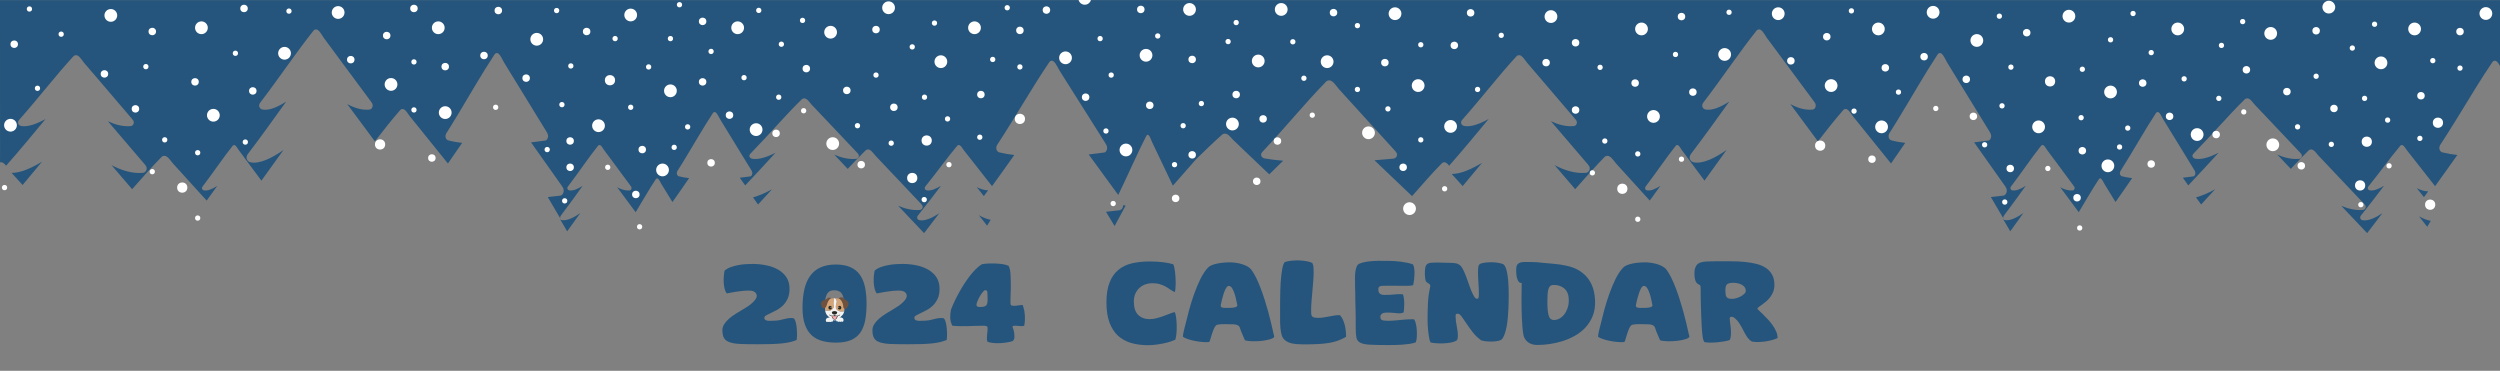 <?xml version="1.0" encoding="UTF-8"?><svg id="a" xmlns="http://www.w3.org/2000/svg" viewBox="0 0 841.89 124.87"><rect x="0" y="0" width="841.89" height="124.87" fill="#808080" stroke="none"/><defs><style>.b{fill:#fff;}.c{fill:#d3a579;}.d{fill:#f8acaf;}.e{fill:#282821;}.f{fill:#6e513e;}.g{fill:#25557c;}.h{fill:#f1f2f2;}</style></defs><path class="g" d="M841.89,.04V22.19c-.38-.66-.76-1.27-.92-1.27-.41-.65-1.22-.62-1.65,0-3.88,5.71-7.43,11.66-11.31,17.98h-.01c-.34,.56-.68,1.12-1.03,1.68-1.65,2.66-3.36,5.39-5.19,8.19-.67,1.06-.21,2.31,.73,2.55,1.71,.42,3.37,.69,5.02,.87-2.4,3.4-4.87,6.89-7.5,10.5-.04-.06-.08-.11-.12-.16-2.07-2.65-4.03-5.14-5.88-7.49-.85-1.08-1.68-2.14-2.49-3.16-.37-.48-.75-.96-1.12-1.44-.14-.18-.9-1.38-1.09-1.38-.24-.32-.73-.3-.99,0-3.55,4.19-6.68,8.7-10.78,13.75-.41,.53-.14,1.16,.44,1.28,1.33,.27,3.11-.47,4.83-1.52-2.42,3.16-4.9,6.47-7.77,10.01-.51,.65-.18,1.43,.53,1.57,1.83,.37,4.34-.8,6.68-2.34-1.66,2.17-3.34,4.39-5.12,6.7-3.02-3.19-5.91-6.23-8.66-9.14-.03-.03-.05-.06-.07-.07,2.31,.98,4.82,1.61,7.27,1.4,.66-.05,1.13-.68,.96-1.29-.08-.28-.31-.53-.53-.77l-.05-.05c-.14-.14-.27-.29-.4-.43-1.92-2.02-3.76-3.97-5.55-5.86-.75-.8-1.5-1.59-2.24-2.36-.42-.44-.83-.88-1.25-1.32-1.37-1.45-2.71-2.85-4-4.24-.62-.64-1.22-1.28-1.81-1.9-.23-.24-1.45-1.85-1.75-1.85-.4-.42-1.19-.41-1.6,0-2.06,2.02-4.04,4.09-6.03,6.24-1.52-1.61-3.01-3.18-4.45-4.71-.03-.02-.05-.04-.07-.07,2.31,.99,4.82,1.62,7.27,1.41,.66-.05,1.13-.69,.95-1.28-.09-.32-.33-.58-.57-.83-3.34-3.52-6.48-6.84-9.44-9.98-1.38-1.44-2.71-2.85-4-4.22-.62-.65-1.22-1.29-1.82-1.91-.23-.25-1.44-1.85-1.75-1.85-.39-.42-1.18-.41-1.6,0-5.69,5.58-10.74,11.6-17.32,18.33-.67,.7-.23,1.56,.7,1.7,2.15,.37,5-.61,7.77-2.01-3.23,3.5-6.52,7.14-10.2,10.99-.62-.88-1.22-1.74-1.83-2.59,1.04-.12,2.19-.28,3.54-.45,.46-.06,.78-.72,.66-1.35-.05-.33-.21-.6-.37-.86-.09-.15-.18-.29-.27-.43-.63-1.03-1.25-2.04-1.85-3.03-1.51-2.45-2.96-4.81-4.36-7.09-.94-1.54-1.87-3.06-2.78-4.53-.42-.7-.85-1.38-1.26-2.06-.16-.26-1.01-1.99-1.22-1.99-.28-.46-.83-.45-1.13,0-3.97,6.02-7.45,12.43-11.95,19.51-.45,.75-.14,1.63,.5,1.8,1.16,.29,2.3,.48,3.42,.61-1.78,2.59-3.62,5.27-5.6,8.05-.24-.39-.48-.77-.71-1.15-.24-.39-.47-.77-.7-1.14-.4-.65-.79-1.29-1.17-1.91-.09-.14-.17-.27-.25-.41-.33-.53-.65-1.06-.97-1.58-.12-.2-.77-1.52-.93-1.52-.22-.35-.64-.34-.86,0-2.32,3.51-4.42,7.19-6.8,11.14-2.18-2.94-4.24-5.72-6.19-8.36-.02-.01-.03-.03-.04-.05,.85,.47,1.75,.83,2.65,.99,.54,.1,1.08,.13,1.61,.07,.24-.02,.43-.2,.52-.44,.07-.16,.09-.34,.05-.52-.06-.24-.2-.43-.34-.62-1.96-2.65-3.8-5.14-5.54-7.49-.81-1.08-1.59-2.14-2.36-3.16-.35-.48-.7-.96-1.06-1.44-.13-.18-.84-1.38-1.02-1.38-.23-.32-.69-.3-.94,0-3.34,4.19-6.3,8.7-10.16,13.75-.4,.53-.14,1.16,.41,1.28,1.26,.27,2.93-.47,4.56-1.52-2.28,3.16-4.63,6.47-7.33,10.01-.26,.35-.29,.75-.14,1.06-1.46-2.48-2.89-4.92-4.28-7.29,1.27-.15,2.65-.31,4.17-.47,.79-.09,1.37-1.13,1.16-2.11-.11-.5-.42-.94-.7-1.34-3.6-5.09-7.02-9.91-10.26-14.49,1.4-.18,2.97-.39,4.8-.62,.61-.08,1.06-.99,.91-1.84-.08-.43-.31-.81-.52-1.17-3.09-5.04-6.02-9.8-8.8-14.33-1.29-2.11-2.54-4.15-3.77-6.15-.58-.95-1.16-1.88-1.71-2.8-.23-.36-1.37-2.72-1.66-2.72-.38-.61-1.13-.59-1.53,0-4.47,6.77-8.47,13.9-13.18,21.6-.57,.93-1.15,1.88-1.74,2.83-.44,.7-.87,1.4-1.32,2.1-.62,1.01-.19,2.22,.68,2.43,1.57,.41,3.11,.66,4.64,.84-1.56,2.26-3.14,4.58-4.79,6.94-2.57-3.18-5.03-6.23-7.38-9.15-1.29-1.6-2.55-3.16-3.77-4.68-.59-.72-1.16-1.43-1.72-2.13-.22-.27-1.37-2.05-1.66-2.05-.38-.47-1.13-.46-1.53,0-2.94,3.37-5.68,6.87-8.55,10.55-3.22-4.35-6.3-8.51-9.24-12.47l-.06-.09c2.39,1.31,4.99,2.14,7.54,1.86,.68-.07,1.16-.91,.98-1.7-.09-.41-.34-.76-.59-1.09-3.46-4.67-6.72-9.08-9.8-13.22-1.41-1.92-2.8-3.78-4.14-5.6-.63-.86-1.26-1.69-1.89-2.53-.23-.33-1.48-2.45-1.8-2.45-.41-.55-1.23-.53-1.66,0-5.91,7.41-11.15,15.37-17.96,24.28-.7,.95-.24,2.07,.72,2.28,2.23,.47,5.19-.83,8.06-2.68-4.02,5.57-8.17,11.44-12.95,17.69-.85,1.15-.29,2.51,.89,2.77,3.05,.66,7.23-1.42,11.13-4.13-2.42,3.34-4.87,6.77-7.43,10.31-1.5-2.01-2.92-3.93-4.29-5.78-.8-1.08-1.58-2.14-2.35-3.16-.36-.48-.71-.96-1.06-1.44-.13-.18-.84-1.38-1.02-1.38-.23-.32-.69-.3-.94,0-3.35,4.19-6.31,8.7-10.16,13.75-.39,.53-.14,1.16,.41,1.28,1.26,.27,2.93-.47,4.56-1.52-1.17,1.61-2.35,3.27-3.58,4.97-1.65-1.81-3.24-3.57-4.8-5.28-1.54-1.7-3.05-3.36-4.52-4.98-.69-.76-1.38-1.51-2.05-2.26-.26-.28-1.64-2.19-1.99-2.19-.46-.49-1.35-.49-1.83,0-1.54,1.57-3.03,3.17-4.5,4.79-1.81,1.98-3.59,4.01-5.42,6.08-2.3-2.67-4.51-5.26-6.67-7.78-.09-.11-.18-.21-.27-.32,3.3,1.74,6.97,2.92,10.56,2.59,.85-.08,1.46-.98,1.23-1.84-.11-.44-.43-.83-.74-1.18-4.31-5.05-8.38-9.8-12.22-14.28-.02-.03-.04-.05-.06-.08,2.45,1.15,5.1,1.89,7.7,1.64,.69-.06,1.19-.8,1-1.51-.09-.36-.35-.66-.61-.96-3.53-4.14-6.86-8.02-9.99-11.69-.18-.21-.36-.43-.55-.64-.55-.65-1.09-1.28-1.63-1.91-.7-.82-1.38-1.62-2.06-2.41-.64-.75-1.28-1.49-1.91-2.23-.25-.29-1.52-2.16-1.85-2.16-.42-.5-1.25-.48-1.69,0-6.04,6.54-11.37,13.59-18.34,21.47-.7,.83-.24,1.83,.75,2.01,2.27,.42,5.29-.73,8.22-2.37-4.11,4.94-8.34,10.12-13.22,15.64-.04,.05-.07,.08-.1,.13-.35-.45-.74-.88-.89-.88-.38-.42-1.12-.41-1.52,0-3.46,3.52-6.64,7.21-10.08,11.1-4.42-4.22-8.64-8.24-12.66-12.07,1.85-.15,3.94-.34,6.37-.55,.81-.07,1.4-.88,1.2-1.63-.11-.4-.41-.74-.69-1.06-4.1-4.51-7.98-8.77-11.66-12.82-1.41-1.56-2.79-3.08-4.15-4.57-.28-.31-.57-.62-.85-.93-.11-.12-.22-.25-.34-.37-.65-.72-1.29-1.44-1.93-2.14-.29-.32-1.81-2.43-2.2-2.43-.5-.55-1.5-.53-2.02,0-7.16,7.32-13.43,15.12-21.52,23.74-.82,.89-.25,1.97,.9,2.16,2.09,.36,4.13,.6,6.15,.75-1.53,1.51-3.08,3.04-4.68,4.59-1.97-1.87-3.86-3.68-5.7-5.43-1.06-1.01-2.1-2-3.12-2.97-.44-.42-.88-.84-1.31-1.25-.08-.08-.16-.15-.24-.23-.6-.56-1.19-1.12-1.76-1.68-.26-.25-1.6-1.85-1.93-1.85-.44-.41-1.32-.4-1.78,0-3,2.66-5.84,5.42-8.79,8.3l-7.84,8.93c-1.25-2.62-2.45-5.15-3.61-7.58-.79-1.66-1.56-3.27-2.32-4.85-.36-.75-.7-1.49-1.05-2.21-.13-.28-.84-2.14-1.02-2.14-.23-.49-.69-.48-.94,0-3.16,6.16-5.95,12.71-9.45,19.9-3.48-4.77-6.79-9.31-9.95-13.63,1.51-.19,3.21-.42,5.2-.66,.65-.08,1.14-1.03,.97-1.91-.08-.47-.33-.87-.57-1.24-.95-1.52-1.89-3.01-2.82-4.48-.29-.45-.57-.9-.85-1.35-2-3.17-3.95-6.24-5.82-9.22-1.39-2.2-2.75-4.35-4.08-6.45-.62-.99-1.25-1.97-1.85-2.94-.24-.37-1.48-2.85-1.79-2.85-.42-.65-1.23-.62-1.65,0-5.84,8.6-10.95,17.73-17.55,27.85-.67,1.06-.21,2.31,.74,2.55,1.7,.42,3.36,.69,5.01,.87-2.39,3.4-4.86,6.89-7.5,10.5-.04-.06-.07-.11-.12-.16-2.07-2.65-4.03-5.14-5.87-7.49-.86-1.08-1.69-2.14-2.49-3.16-.38-.48-.76-.96-1.12-1.44-.15-.18-.9-1.38-1.1-1.38-.24-.32-.73-.3-.99,0-3.55,4.19-6.68,8.7-10.78,13.75-.41,.53-.14,1.16,.44,1.28,1.34,.27,3.11-.47,4.83-1.52-2.41,3.16-4.9,6.47-7.76,10.01-.52,.65-.18,1.43,.53,1.57,1.82,.37,4.34-.8,6.67-2.34-1.66,2.17-3.34,4.39-5.12,6.7-3.02-3.19-5.9-6.23-8.66-9.14-.03-.03-.04-.06-.07-.07,2.32,.98,4.82,1.61,7.28,1.4,.65-.05,1.12-.68,.95-1.29h-.01c-.09-.31-.33-.57-.56-.82-.17-.18-.34-.36-.51-.53-1.77-1.88-3.49-3.69-5.15-5.45-.77-.82-1.54-1.62-2.28-2.41-.51-.53-1.01-1.06-1.5-1.58-1.38-1.45-2.72-2.85-4.01-4.24-.61-.64-1.22-1.28-1.81-1.9-.23-.24-1.45-1.85-1.75-1.85-.39-.42-1.18-.41-1.6,0-2.06,2.02-4.03,4.09-6.03,6.24-1.52-1.61-3.01-3.18-4.45-4.71-.03-.02-.04-.04-.07-.07,2.31,.99,4.82,1.62,7.28,1.41,.65-.05,1.12-.69,.95-1.28-.09-.32-.33-.58-.57-.83-3.35-3.52-6.49-6.84-9.45-9.98-1.37-1.44-2.7-2.85-4-4.22-.62-.65-1.22-1.29-1.82-1.91-.23-.25-1.44-1.85-1.74-1.85-.4-.42-1.18-.41-1.6,0-5.7,5.58-10.75,11.6-17.32,18.33-.68,.7-.24,1.56,.69,1.7,2.16,.37,5-.61,7.77-2.01-3.22,3.5-6.52,7.14-10.2,10.99-.61-.88-1.22-1.74-1.83-2.59,1.04-.12,2.19-.28,3.54-.45,.46-.06,.78-.72,.67-1.35-.06-.31-.2-.57-.35-.82-.01-.01-.02-.03-.03-.04-.75-1.23-1.49-2.43-2.22-3.61-1.47-2.4-2.89-4.71-4.26-6.94-.94-1.54-1.87-3.06-2.77-4.53-.43-.7-.85-1.38-1.26-2.06-.16-.26-1.02-1.99-1.23-1.99-.27-.46-.83-.45-1.12,0-3.43,5.18-6.48,10.65-10.14,16.6-.22,.36-.45,.72-.68,1.09-.37,.6-.75,1.21-1.14,1.82-.45,.75-.13,1.63,.51,1.8,1.16,.29,2.29,.48,3.42,.61-1.78,2.59-3.63,5.27-5.61,8.05-.24-.39-.47-.77-.71-1.15-.05-.08-.1-.16-.14-.24-.68-1.11-1.34-2.18-1.98-3.22-.04-.07-.08-.13-.12-.2-.29-.46-.57-.93-.85-1.38-.12-.2-.76-1.52-.93-1.52-.21-.35-.64-.34-.86,0-2.32,3.51-4.41,7.19-6.8,11.14-2.18-2.94-4.24-5.72-6.19-8.36,0-.01-.02-.03-.04-.05,1.15,.63,2.37,1.06,3.58,1.08,.23,.01,.46,0,.69-.02,.38-.04,.66-.52,.56-.96-.02-.11-.07-.21-.13-.31-.06-.11-.14-.21-.21-.31-1.96-2.65-3.8-5.14-5.54-7.49-.81-1.08-1.59-2.14-2.35-3.16-.36-.48-.71-.96-1.06-1.44-.14-.18-.84-1.38-1.02-1.38-.24-.32-.7-.3-.95,0-3.34,4.19-6.3,8.7-10.16,13.75-.4,.53-.13,1.16,.41,1.28,1.26,.27,2.94-.47,4.56-1.52-2.28,3.16-4.62,6.47-7.33,10.01-.26,.35-.29,.75-.14,1.06-1.46-2.48-2.89-4.92-4.28-7.29,1.27-.15,2.65-.31,4.17-.47,.79-.09,1.37-1.13,1.16-2.11-.11-.5-.42-.94-.7-1.34-3.6-5.09-7.02-9.91-10.26-14.49,1.4-.18,2.97-.39,4.8-.62,.62-.08,1.07-.99,.91-1.84-.08-.43-.31-.81-.52-1.17-1.03-1.68-2.04-3.32-3.03-4.94-.37-.61-.75-1.21-1.11-1.81-1.6-2.6-3.15-5.12-4.65-7.58-1.29-2.11-2.55-4.15-3.78-6.15-.58-.95-1.15-1.88-1.71-2.8-.22-.36-1.37-2.72-1.66-2.72-.38-.61-1.13-.59-1.53,0-4.27,6.46-8.11,13.24-12.53,20.55-.69,1.14-1.4,2.3-2.13,3.47-.51,.83-1.04,1.67-1.57,2.51-.63,1.01-.2,2.22,.67,2.43,1.57,.41,3.12,.66,4.64,.84-1.55,2.26-3.14,4.58-4.79,6.94-2.56-3.18-5.02-6.23-7.38-9.15-1.29-1.6-2.54-3.16-3.77-4.68-.58-.72-1.15-1.43-1.72-2.13-.22-.27-1.36-2.05-1.66-2.05-.38-.47-1.13-.46-1.53,0-2.94,3.37-5.68,6.87-8.54,10.55-3.23-4.35-6.31-8.51-9.25-12.47l-.06-.09c2.4,1.31,4.99,2.14,7.54,1.86,.68-.07,1.17-.91,.99-1.7-.1-.41-.35-.76-.6-1.09-3.46-4.67-6.72-9.08-9.8-13.22-1.41-1.92-2.8-3.78-4.14-5.6-.63-.86-1.26-1.69-1.88-2.53-.24-.33-1.49-2.45-1.8-2.45-.42-.55-1.24-.53-1.66,0-5.92,7.41-11.15,15.37-17.97,24.28-.7,.95-.24,2.07,.72,2.28,2.24,.47,5.19-.83,8.06-2.68-4.02,5.57-8.17,11.44-12.94,17.69-.85,1.15-.3,2.51,.88,2.77,3.06,.66,7.23-1.42,11.13-4.13-2.42,3.34-4.86,6.77-7.43,10.31-1.49-2.01-2.92-3.93-4.29-5.78-.44-.59-.87-1.17-1.3-1.74-.22-.31-.44-.61-.66-.91-.13-.17-.25-.34-.38-.51-.36-.48-.72-.96-1.07-1.44-.13-.18-.84-1.38-1.02-1.38-.23-.32-.69-.3-.94,0-3.34,4.19-6.31,8.7-10.16,13.75-.39,.53-.13,1.16,.41,1.28,1.26,.27,2.93-.47,4.56-1.52-1.16,1.61-2.35,3.27-3.58,4.97-1.64-1.81-3.24-3.57-4.8-5.28-1.54-1.7-3.04-3.36-4.52-4.98-.68-.76-1.37-1.51-2.05-2.26-.26-.28-1.63-2.19-1.99-2.19-.45-.49-1.35-.49-1.83,0-3.41,3.49-6.59,7.1-9.92,10.87-2.3-2.67-4.51-5.26-6.67-7.78-.09-.11-.18-.21-.27-.32,3.31,1.74,6.98,2.92,10.57,2.59,.84-.08,1.45-.98,1.23-1.84-.12-.44-.44-.83-.75-1.18-4.31-5.05-8.37-9.8-12.21-14.28-.03-.03-.04-.05-.07-.08,2.45,1.15,5.1,1.89,7.7,1.64,.69-.06,1.19-.8,1-1.51-.09-.36-.35-.66-.6-.96-3.53-4.14-6.86-8.02-9.99-11.69-.28-.33-.57-.66-.84-.99-.21-.23-.4-.46-.59-.69-.96-1.11-1.89-2.21-2.81-3.28-.65-.75-1.29-1.49-1.92-2.23-.24-.29-1.52-2.16-1.84-2.16-.42-.5-1.26-.48-1.7,0-6.03,6.54-11.37,13.59-18.33,21.47-.71,.83-.24,1.83,.74,2.01,2.27,.42,5.29-.73,8.22-2.37-4.11,4.94-8.33,10.12-13.22,15.64-.03,.05-.06,.08-.09,.13-.36-.45-.75-.88-.9-.88-.27-.31-.75-.38-1.14-.25V.04H841.89Z"/><path class="g" d="M488.85,58.58c2.99,.05,6.72-1.64,10.25-3.76-2.14,2.55-4.28,5.17-6.53,7.84-1.15-1.26-2.27-2.5-3.37-3.71-.11-.13-.23-.25-.35-.38Z"/><path class="g" d="M195.41,71.77c-1.44,1.99-2.89,4.02-4.42,6.13-.81-1.4-1.62-2.77-2.41-4.13,.13,.16,.31,.28,.53,.33,1.73,.37,4.1-.8,6.3-2.34Z"/><path class="g" d="M253.57,66.47c2.06-.56,4.28-1.56,6.41-2.73-1.54,1.68-3.11,3.38-4.71,5.13-.57-.81-1.14-1.61-1.7-2.4Z"/><path class="g" d="M328.92,63.01c1.23,.63,2.53,1.06,3.83,1.08-.48,.64-.96,1.29-1.44,1.95-.8-1.02-1.58-2-2.35-2.98,0-.02-.03-.04-.04-.05Z"/><path class="g" d="M329.65,72.48c1.25,.71,2.59,1.29,3.96,1.54-.39,.66-.79,1.32-1.19,1.99-.88-1.13-1.76-2.24-2.61-3.33-.05-.06-.11-.14-.16-.2Z"/><path class="g" d="M378.25,69.09c.27,.05,.54,.1,.81,.14-1.19,2.23-2.41,4.53-3.71,6.89-.98-1.62-1.95-3.22-2.91-4.8,1.38-.16,2.87-.32,4.51-.51,.73-.08,1.28-.85,1.3-1.72Z"/><path class="g" d="M3.89,58.22c2.99,.05,6.72-1.64,10.25-3.76-2.14,2.55-4.28,5.17-6.53,7.84-1.15-1.26-2.27-2.5-3.37-3.71-.11-.13-.23-.25-.35-.38Z"/><path class="g" d="M681.37,71.77c-1.43,1.99-2.88,4.02-4.41,6.13-.81-1.4-1.62-2.77-2.41-4.13,.13,.16,.31,.28,.53,.33,1.73,.37,4.09-.8,6.29-2.34Z"/><path class="g" d="M739.53,66.47c2.07-.56,4.29-1.56,6.42-2.73-1.55,1.68-3.11,3.38-4.71,5.13-.58-.81-1.14-1.61-1.71-2.4Z"/><path class="g" d="M813.88,63.37c1.23,.63,2.53,1.06,3.83,1.08-.48,.64-.96,1.29-1.44,1.95-.8-1.02-1.58-2-2.35-2.98,0-.02-.03-.04-.04-.05Z"/><path class="g" d="M814.61,72.84c1.25,.71,2.59,1.29,3.96,1.54-.39,.66-.79,1.32-1.19,1.99-.88-1.13-1.76-2.24-2.61-3.33-.05-.06-.11-.14-.16-.2Z"/><circle class="b" cx="67.83" cy="9.35" r="2.15"/><circle class="b" cx="113.87" cy="4.21" r="2.15"/><circle class="b" cx="147.59" cy="9.35" r="2.15"/><circle class="b" cx="248.41" cy="9.35" r="2.15"/><circle class="b" cx="263.13" cy="14.89" r=".89"/><circle class="b" cx="255.52" cy="3.5" r=".89"/><path class="b" d="M301.38,2.61c0,1.19-.96,2.15-2.15,2.15s-2.15-.96-2.15-2.15c0-.63,.27-1.2,.71-1.59,.38-.35,.89-.56,1.44-.56s1.07,.21,1.45,.56c.43,.39,.7,.96,.7,1.59Z"/><circle class="b" cx="328.17" cy="9.35" r="2.15"/><path class="b" d="M367.37,0c-.24,.92-1.07,1.59-2.07,1.59s-1.83-.67-2.07-1.59h4.14Z"/><circle class="b" cx="343.46" cy="10.24" r="1.26"/><circle class="b" cx="352.39" cy="3.39" r="1.26"/><circle class="b" cx="330.32" cy="31.84" r="1.26"/><circle class="b" cx="400.58" cy="3.18" r="2.15"/><circle class="b" cx="415.03" cy="41.77" r="2.15"/><circle class="b" cx="385.93" cy="18.62" r="2.15"/><circle class="b" cx="365.59" cy="32.73" r="1.26"/><circle class="b" cx="395.9" cy="66.81" r="1.26"/><circle class="b" cx="384.17" cy="3.18" r="1.26"/><circle class="b" cx="319.09" cy="40.04" r=".89"/><circle class="b" cx="334.3" cy="20.02" r=".89"/><circle class="b" cx="3.53" cy="42.17" r="2.15"/><circle class="b" cx="37.32" cy="5.19" r="2.15"/><circle class="b" cx="71.85" cy="38.81" r="2.15"/><circle class="b" cx="61.37" cy="63.17" r="1.72"/><circle class="b" cx="45.61" cy="36.66" r="1.26"/><circle class="b" cx="4.79" cy="14.89" r="1.26"/><circle class="b" cx="51.28" cy="10.61" r="1.26"/><circle class="b" cx="118.12" cy="20.09" r="1.26"/><circle class="b" cx="65.68" cy="27.57" r="1.26"/><circle class="b" cx="85.13" cy="30.62" r="1.26"/><circle class="b" cx="66.57" cy="51.43" r=".89"/><circle class="b" cx="20.6" cy="11.51" r=".89"/><circle class="b" cx="51.28" cy="57.81" r=".89"/><circle class="b" cx="66.57" cy="73.43" r=".89"/><circle class="b" cx="79.27" cy="17.94" r=".89"/><circle class="b" cx="12.62" cy="29.73" r=".89"/><circle class="b" cx="180.75" cy="13.23" r="2.15"/><circle class="b" cx="95.82" cy="17.94" r="2.15"/><circle class="b" cx="212.39" cy="5.05" r="2.15"/><circle class="b" cx="35.17" cy="24.89" r="1.26"/><circle class="b" cx="82.18" cy="2.85" r="1.26"/><circle class="b" cx="191.99" cy="56.34" r="1.26"/><circle class="b" cx="177.18" cy="26.31" r="1.26"/><circle class="b" cx="139.4" cy="2.85" r="1.26"/><circle class="b" cx="130.22" cy="11.97" r="1.26"/><circle class="b" cx="49.12" cy="22.44" r=".89"/><circle class="b" cx="1.53" cy="63.17" r=".89"/><circle class="b" cx="97.31" cy="3.74" r=".89"/><circle class="b" cx="9.91" cy="3.03" r=".89"/><circle class="b" cx="204.66" cy="56.34" r=".89"/><circle class="b" cx="82.61" cy="47.84" r=".89"/><circle class="b" cx="55.47" cy="47.09" r=".89"/><circle class="b" cx="223.11" cy="57.23" r="2.15"/><circle class="b" cx="149.93" cy="37.92" r="2.15"/><circle class="b" cx="131.68" cy="28.43" r="2.15"/><circle class="b" cx="127.99" cy="48.64" r="1.72"/><circle class="b" cx="245.66" cy="38.78" r="1.26"/><circle class="b" cx="236.61" cy="27.57" r="1.26"/><circle class="b" cx="239.46" cy="54.84" r="1.26"/><circle class="b" cx="191.99" cy="47.47" r="1.26"/><circle class="b" cx="149.93" cy="22.44" r="1.26"/><circle class="b" cx="197.55" cy="10.61" r="1.26"/><circle class="b" cx="167.81" cy="3.55" r="1.26"/><circle class="b" cx="162.99" cy="18.69" r="1.26"/><circle class="b" cx="215.39" cy="76.37" r=".89"/><circle class="b" cx="139.4" cy="37.02" r=".89"/><circle class="b" cx="166.92" cy="36.13" r=".89"/><circle class="b" cx="262.24" cy="32.73" r=".89"/><circle class="b" cx="250.56" cy="26.15" r=".89"/><circle class="b" cx="225.77" cy="13" r=".89"/><circle class="b" cx="187.45" cy="3.55" r=".89"/><circle class="b" cx="190.16" cy="67.64" r=".89"/><circle class="b" cx="227.03" cy="49.62" r=".89"/><circle class="b" cx="225.77" cy="30.58" r="2.15"/><circle class="b" cx="201.55" cy="42.33" r="2.15"/><circle class="b" cx="279.71" cy="10.85" r="2.15"/><circle class="b" cx="254.62" cy="43.65" r="2.15"/><circle class="b" cx="205.41" cy="27.01" r="1.72"/><circle class="b" cx="145.43" cy="53.21" r="1.26"/><circle class="b" cx="216.28" cy="50.37" r="1.26"/><circle class="b" cx="271.53" cy="23.11" r="1.26"/><circle class="b" cx="261.35" cy="44.91" r="1.26"/><circle class="b" cx="214.12" cy="65.49" r="1.26"/><circle class="b" cx="285.17" cy="30.45" r="1.26"/><circle class="b" cx="192.23" cy="22.21" r=".89"/><circle class="b" cx="212.39" cy="36.13" r=".89"/><circle class="b" cx="270.63" cy="37.29" r=".89"/><circle class="b" cx="270.26" cy="6.87" r=".89"/><circle class="b" cx="228.82" cy="1.59" r=".89"/><circle class="b" cx="231.57" cy="42.73" r=".89"/><circle class="b" cx="239.46" cy="17.32" r=".89"/><circle class="b" cx="218.43" cy="22.54" r=".89"/><circle class="b" cx="207.14" cy="13" r=".89"/><circle class="b" cx="189.23" cy="35.24" r=".89"/><circle class="b" cx="139.4" cy="20.85" r=".89"/><circle class="b" cx="184.27" cy="50.37" r=".89"/><circle class="b" cx="316.84" cy="20.77" r="2.15"/><circle class="b" cx="280.42" cy="48.36" r="2.15"/><circle class="b" cx="295" cy="9.96" r="1.26"/><circle class="b" cx="236.61" cy="7.2" r="1.26"/><circle class="b" cx="288.76" cy="42.33" r=".89"/><circle class="b" cx="379.17" cy="50.51" r="2.15"/><circle class="b" cx="358.82" cy="19.47" r="2.15"/><circle class="b" cx="343.46" cy="40.04" r="1.72"/><circle class="b" cx="312.06" cy="47.32" r="1.72"/><circle class="b" cx="307.2" cy="59.94" r="1.72"/><circle class="b" cx="301.02" cy="36.13" r="1.26"/><circle class="b" cx="290.02" cy="55.45" r="1.26"/><circle class="b" cx="387.19" cy="35.47" r="1.26"/><circle class="b" cx="401.47" cy="52.14" r="1.26"/><circle class="b" cx="401.47" cy="20.02" r="1.26"/><circle class="b" cx="416.29" cy="31.84" r="1.26"/><circle class="b" cx="311.33" cy="32.73" r=".89"/><circle class="b" cx="343.46" cy="22.54" r=".89"/><circle class="b" cx="339.19" cy="2.61" r=".89"/><circle class="b" cx="329.95" cy="46.21" r=".89"/><circle class="b" cx="314.69" cy="7.77" r=".89"/><circle class="b" cx="307.2" cy="15.79" r=".89"/><circle class="b" cx="398.43" cy="42.33" r=".89"/><circle class="b" cx="404.57" cy="34.87" r=".89"/><circle class="b" cx="389.87" cy="12.11" r=".89"/><circle class="b" cx="413.57" cy="14" r=".89"/><circle class="b" cx="395.53" cy="55.45" r=".89"/><circle class="b" cx="372.44" cy="44.11" r=".89"/><circle class="b" cx="374.87" cy="68.54" r=".89"/><circle class="b" cx="374.2" cy="25.28" r=".89"/><circle class="b" cx="370.47" cy="13" r=".89"/><circle class="b" cx="295" cy="25.28" r=".89"/><circle class="b" cx="300.12" cy="48.21" r=".89"/><circle class="b" cx="319.57" cy="55.45" r=".89"/><circle class="b" cx="311.23" cy="67.22" r=".89"/><circle class="b" cx="552.79" cy="9.75" r="2.15"/><circle class="b" cx="598.83" cy="4.61" r="2.15"/><circle class="b" cx="632.55" cy="9.75" r="2.15"/><circle class="b" cx="733.37" cy="9.75" r="2.15"/><circle class="b" cx="748.09" cy="15.29" r=".89"/><path class="b" d="M786.4,2.4c0,1.19-.97,2.15-2.16,2.15s-2.15-.96-2.15-2.15c0-.9,.56-1.68,1.35-1.99,.24-.1,.52-.16,.8-.16s.56,.06,.81,.16c.79,.32,1.35,1.09,1.35,1.99Z"/><circle class="b" cx="813.13" cy="9.75" r="2.15"/><circle class="b" cx="837.13" cy="4.55" r="2.15"/><circle class="b" cx="828.42" cy="10.64" r="1.26"/><circle class="b" cx="815.28" cy="32.24" r="1.26"/><circle class="b" cx="469.78" cy="4.61" r="2.15"/><circle class="b" cx="474.67" cy="70.26" r="2.15"/><circle class="b" cx="446.92" cy="20.77" r="2.15"/><circle class="b" cx="431.46" cy="3.18" r="2.15"/><circle class="b" cx="425.36" cy="40.04" r="1.26"/><circle class="b" cx="423.21" cy="61.05" r="1.26"/><circle class="b" cx="449.07" cy="4.25" r="1.26"/><circle class="b" cx="804.05" cy="40.44" r=".89"/><circle class="b" cx="819.26" cy="20.42" r=".89"/><circle class="b" cx="488.49" cy="42.57" r="2.15"/><circle class="b" cx="522.29" cy="5.58" r="2.15"/><circle class="b" cx="556.82" cy="39.21" r="2.15"/><circle class="b" cx="546.33" cy="63.57" r="1.72"/><circle class="b" cx="530.58" cy="37.05" r="1.26"/><circle class="b" cx="489.75" cy="15.29" r="1.26"/><circle class="b" cx="495.24" cy="4.32" r="1.26"/><circle class="b" cx="530.58" cy="14.4" r="1.26"/><circle class="b" cx="603.09" cy="20.49" r="1.26"/><circle class="b" cx="550.64" cy="27.97" r="1.26"/><circle class="b" cx="570.09" cy="31.02" r="1.26"/><circle class="b" cx="551.53" cy="51.83" r=".89"/><circle class="b" cx="505.56" cy="11.9" r=".89"/><circle class="b" cx="536.24" cy="58.21" r=".89"/><circle class="b" cx="551.53" cy="73.83" r=".89"/><circle class="b" cx="564.23" cy="18.34" r=".89"/><circle class="b" cx="497.58" cy="30.12" r=".89"/><circle class="b" cx="665.71" cy="13.63" r="2.15"/><circle class="b" cx="650.99" cy="4.14" r="2.15"/><circle class="b" cx="580.79" cy="18.34" r="2.15"/><circle class="b" cx="696.72" cy="5.45" r="2.15"/><circle class="b" cx="520.66" cy="21.09" r="1.26"/><circle class="b" cx="566.25" cy="5.58" r="1.26"/><circle class="b" cx="676.96" cy="56.74" r="1.26"/><circle class="b" cx="662.15" cy="26.71" r="1.26"/><circle class="b" cx="615.18" cy="12.36" r="1.26"/><circle class="b" cx="538.84" cy="22.68" r=".89"/><circle class="b" cx="486.49" cy="63.57" r=".89"/><circle class="b" cx="582.27" cy="4.14" r=".89"/><circle class="b" cx="689.62" cy="56.74" r=".89"/><circle class="b" cx="566.25" cy="53.61" r=".89"/><circle class="b" cx="540.43" cy="47.49" r=".89"/><circle class="b" cx="709.84" cy="55.84" r="2.15"/><circle class="b" cx="633.63" cy="42.72" r="2.15"/><circle class="b" cx="616.64" cy="28.82" r="2.15"/><circle class="b" cx="612.95" cy="49.04" r="1.72"/><circle class="b" cx="730.62" cy="39.18" r="1.26"/><circle class="b" cx="721.57" cy="27.97" r="1.26"/><circle class="b" cx="724.43" cy="55.23" r="1.26"/><circle class="b" cx="664.55" cy="39.18" r="1.26"/><circle class="b" cx="634.89" cy="22.84" r="1.26"/><circle class="b" cx="682.51" cy="11.01" r="1.26"/><circle class="b" cx="647.95" cy="19.09" r="1.26"/><circle class="b" cx="700.35" cy="76.77" r=".89"/><circle class="b" cx="624.36" cy="37.42" r=".89"/><circle class="b" cx="651.89" cy="36.53" r=".89"/><circle class="b" cx="747.2" cy="33.13" r=".89"/><circle class="b" cx="735.52" cy="26.55" r=".89"/><circle class="b" cx="710.74" cy="13.4" r=".89"/><circle class="b" cx="718.32" cy="4.55" r=".89"/><circle class="b" cx="675.12" cy="68.04" r=".89"/><circle class="b" cx="713.78" cy="49.5" r=".89"/><circle class="b" cx="710.74" cy="30.98" r="2.15"/><circle class="b" cx="686.51" cy="42.72" r="2.15"/><circle class="b" cx="764.67" cy="11.25" r="2.15"/><circle class="b" cx="739.9" cy="45.31" r="2.15"/><circle class="b" cx="690.37" cy="27.4" r="1.72"/><circle class="b" cx="630.4" cy="53.61" r="1.26"/><circle class="b" cx="701.24" cy="50.76" r="1.26"/><circle class="b" cx="756.49" cy="23.5" r="1.26"/><circle class="b" cx="746.31" cy="45.31" r="1.26"/><circle class="b" cx="699.46" cy="66.59" r="1.26"/><circle class="b" cx="770.13" cy="30.85" r="1.26"/><circle class="b" cx="677.19" cy="22.61" r=".89"/><circle class="b" cx="673.3" cy="5.45" r=".89"/><circle class="b" cx="639.32" cy="31.02" r=".89"/><circle class="b" cx="623.47" cy="3.66" r=".89"/><circle class="b" cx="700.83" cy="39.63" r=".89"/><circle class="b" cx="755.6" cy="37.69" r=".89"/><circle class="b" cx="755.23" cy="7.27" r=".89"/><circle class="b" cx="716.53" cy="43.13" r=".89"/><circle class="b" cx="724.43" cy="17.72" r=".89"/><circle class="b" cx="701.24" cy="23.32" r=".89"/><circle class="b" cx="674.19" cy="35.64" r=".89"/><circle class="b" cx="668.34" cy="48.76" r=".89"/><circle class="b" cx="801.81" cy="21.16" r="2.15"/><circle class="b" cx="765.38" cy="48.76" r="2.15"/><circle class="b" cx="779.97" cy="10.36" r="1.26"/><circle class="b" cx="773.72" cy="42.72" r=".89"/><circle class="b" cx="460.85" cy="44.72" r="2.15"/><circle class="b" cx="477.57" cy="28.82" r="2.15"/><circle class="b" cx="423.72" cy="20.54" r="2.15"/><circle class="b" cx="820.99" cy="41.33" r="1.72"/><circle class="b" cx="818.37" cy="68.93" r="1.72"/><circle class="b" cx="797.03" cy="47.72" r="1.72"/><circle class="b" cx="794.78" cy="62.44" r="1.72"/><circle class="b" cx="785.98" cy="36.53" r="1.26"/><circle class="b" cx="774.98" cy="55.84" r="1.26"/><circle class="b" cx="430.19" cy="47.49" r="1.26"/><circle class="b" cx="466.37" cy="21.09" r="1.26"/><circle class="b" cx="472.52" cy="56.34" r="1.26"/><circle class="b" cx="796.29" cy="33.13" r=".89"/><circle class="b" cx="828.42" cy="22.94" r=".89"/><circle class="b" cx="814.91" cy="46.6" r=".89"/><circle class="b" cx="799.65" cy="8.16" r=".89"/><circle class="b" cx="792.16" cy="16.18" r=".89"/><circle class="b" cx="478.46" cy="47.1" r=".89"/><circle class="b" cx="467.39" cy="36.67" r=".89"/><circle class="b" cx="478.46" cy="15.07" r=".89"/><circle class="b" cx="441.92" cy="38.78" r=".89"/><circle class="b" cx="457.12" cy="30.12" r=".89"/><circle class="b" cx="457.12" cy="8.63" r=".89"/><circle class="b" cx="439.1" cy="26.35" r=".89"/><circle class="b" cx="416.29" cy="7.6" r=".89"/><circle class="b" cx="435.37" cy="14.07" r=".89"/><circle class="b" cx="779.97" cy="25.68" r=".89"/><circle class="b" cx="785.09" cy="48.61" r=".89"/><circle class="b" cx="804.53" cy="55.84" r=".89"/><circle class="b" cx="795.03" cy="68.93" r=".89"/><g><g><path class="g" d="M268.33,110.77c-.05-.72-.16-1.41-.31-2.07-.15-.65-.38-1.15-.69-1.48-.24-.08-.52-.13-.82-.13-.57,0-1.14,.06-1.69,.18-.56,.12-1.13,.26-1.7,.41-.57,.16-1.22,.26-1.95,.3-.74,.04-1.42,.07-2.06,.07-.5,0-.91-.08-1.23-.23-.32-.16-.48-.42-.48-.79,0-.33,.23-.62,.68-.87,.45-.26,1.01-.53,1.69-.84,.57-.27,1.21-.59,1.92-.97s1.38-.89,2.01-1.51c.62-.63,1.14-1.4,1.56-2.3,.41-.91,.62-2.01,.62-3.31,0-1.44-.33-2.69-.98-3.75-.66-1.05-1.56-1.91-2.7-2.59-1.14-.68-2.46-1.19-3.98-1.51-1.51-.33-3.12-.5-4.83-.5-.61,0-1.33,.02-2.17,.07-.83,.04-1.68,.15-2.56,.31-.88,.17-1.72,.39-2.53,.67-.81,.29-1.51,.68-2.11,1.19-.11,.46-.19,1.04-.26,1.76-.06,.71-.08,1.44-.05,2.18,.04,.75,.13,1.46,.3,2.14,.16,.68,.41,1.22,.74,1.61,.26-.04,.67-.12,1.21-.23,.55-.11,1.17-.22,1.86-.33s1.42-.2,2.19-.28c.76-.08,1.49-.11,2.17-.11,.92,0,1.59,.17,2.02,.52,.43,.35,.64,.78,.64,1.28,0,.33-.12,.68-.36,1.04-.24,.36-.57,.74-.97,1.13-.41,.4-.88,.79-1.43,1.17s-1.13,.75-1.74,1.1c-.79,.46-1.61,.95-2.45,1.48-.85,.53-1.61,1.08-2.29,1.66-.68,.58-1.24,1.2-1.67,1.86-.44,.66-.66,1.35-.66,2.07,0,1.14,.18,2.03,.54,2.66,.36,.64,1,1.11,1.91,1.43,.91,.32,2.13,.51,3.68,.58,1.54,.06,3.5,.09,5.87,.09,1.75,0,3.29-.02,4.61-.06,1.33-.04,2.5-.12,3.52-.23,1.02-.11,1.91-.26,2.68-.44,.77-.19,1.48-.42,2.14-.68l.06-.03c.07-.4,.11-.93,.12-1.61,0-.68-.01-1.38-.07-2.11Z"/><path class="g" d="M291.29,96.66c-.35-1.64-.92-3.01-1.72-4.13s-1.87-1.97-3.19-2.56c-1.33-.59-2.97-.89-4.92-.89s-3.77,.33-5.19,.99c-1.42,.65-2.58,1.61-3.47,2.86-.89,1.24-1.53,2.77-1.94,4.56-.4,1.8-.61,3.84-.61,6.12s.27,4.17,.81,5.69c.54,1.51,1.3,2.71,2.28,3.61,.99,.9,2.17,1.54,3.55,1.91,1.39,.37,2.91,.56,4.57,.56,2.09,0,3.79-.29,5.13-.87,1.34-.59,2.39-1.43,3.16-2.55,.76-1.12,1.3-2.49,1.61-4.11,.3-1.62,.46-3.49,.46-5.59s-.18-3.97-.53-5.6Zm-7.11,6.73c-.17,1.35-.3,2.01-.84,2.83-.66,.99-1.25,.78-2.3,.78-1.26,0-1.81,.12-2.49-.9-.67-1.01-.72-2.31-.76-3.68-.02-1.12,.21-2.45,.69-3.39,.37-.7,1.14-1.28,2.37-1.28,1.53,0,2.36,.58,2.8,1.45,.57,1.11,.68,2.91,.53,4.19Z"/><path class="g" d="M318.85,110.77c-.05-.72-.16-1.41-.31-2.07-.15-.65-.38-1.15-.69-1.48-.24-.08-.51-.13-.82-.13-.57,0-1.14,.06-1.69,.18-.56,.12-1.13,.26-1.7,.41-.57,.16-1.22,.26-1.95,.3-.74,.04-1.42,.07-2.06,.07-.5,0-.91-.08-1.23-.23-.32-.16-.48-.42-.48-.79,0-.33,.23-.62,.68-.87,.45-.26,1.01-.53,1.69-.84,.57-.27,1.21-.59,1.92-.97,.72-.38,1.38-.89,2.01-1.51,.62-.63,1.14-1.4,1.56-2.3,.42-.91,.62-2.01,.62-3.31,0-1.44-.32-2.69-.98-3.75-.66-1.05-1.56-1.91-2.7-2.59-1.14-.68-2.46-1.19-3.97-1.51-1.52-.33-3.13-.5-4.84-.5-.61,0-1.33,.02-2.17,.07-.83,.04-1.68,.15-2.56,.31-.88,.17-1.72,.39-2.53,.67-.81,.29-1.51,.68-2.1,1.19-.11,.46-.2,1.04-.27,1.76-.06,.71-.08,1.44-.05,2.18,.04,.75,.14,1.46,.3,2.14,.16,.68,.41,1.22,.74,1.61,.26-.04,.67-.12,1.22-.23,.54-.11,1.16-.22,1.85-.33s1.42-.2,2.19-.28c.77-.08,1.49-.11,2.17-.11,.92,0,1.59,.17,2.02,.52,.43,.35,.64,.78,.64,1.28,0,.33-.12,.68-.36,1.04-.24,.36-.57,.74-.97,1.13-.41,.4-.88,.79-1.43,1.17-.55,.38-1.13,.75-1.74,1.1-.79,.46-1.61,.95-2.45,1.48-.85,.53-1.61,1.08-2.29,1.66s-1.23,1.2-1.67,1.86c-.44,.66-.66,1.35-.66,2.07,0,1.14,.18,2.03,.54,2.66,.36,.64,1,1.11,1.91,1.43,.91,.32,2.14,.51,3.68,.58,1.54,.06,3.5,.09,5.87,.09,1.75,0,3.29-.02,4.62-.06,1.32-.04,2.49-.12,3.51-.23,1.02-.11,1.91-.26,2.68-.44,.77-.19,1.48-.42,2.14-.68l.06-.03c.07-.4,.11-.93,.12-1.61s-.01-1.38-.07-2.11Z"/><path class="g" d="M345.13,106.35c-.06-1.28-.31-2.5-.75-3.66-.51,.02-.99,.08-1.45,.16-.46,.09-.96,.13-1.51,.13s-.91-.09-1-.28c-.1-.18-.15-.46-.15-.83,0-.31,0-.71,.01-1.2,.02-.5,.03-1,.05-1.52,.03-.51,.04-1.01,.05-1.51,.01-.49,.02-.89,.02-1.2,0-1.49-.03-2.84-.1-4.06-.06-1.21-.28-2.17-.66-2.87-.48-.24-1.13-.42-1.94-.55-.81-.12-1.66-.19-2.54-.23-.89-.03-1.74-.02-2.55,.02-.81,.05-1.47,.12-1.97,.23-.64,.37-1.3,.91-1.99,1.6-.69,.69-1.38,1.47-2.06,2.35-.68,.87-1.33,1.81-1.97,2.81-.63,.99-1.21,1.97-1.74,2.94-.53,.96-1,1.88-1.41,2.76-.42,.88-.75,1.63-.99,2.27-.04,.11-.08,.2-.11,.28-.04,.07-.08,.16-.12,.24-.22,1.12-.3,2.11-.25,2.96,.06,.86,.29,1.69,.71,2.5,.94,.09,1.85,.14,2.71,.15,.87,.01,1.73,0,2.58-.02,.86-.02,1.71-.05,2.57-.08,.85-.03,1.74-.05,2.66-.05,.44,0,.77,.05,1,.15,.23,.1,.35,.3,.35,.61,0,.68-.04,1.29-.12,1.84-.08,.54-.11,1.16-.11,1.84,0,.37,.06,.69,.19,.95,.49,.2,1.09,.33,1.81,.41,.72,.08,1.49,.1,2.29,.07,.8-.04,1.58-.11,2.36-.23,.78-.12,1.47-.28,2.06-.48,.17-.18,.31-.38,.41-.61,.1-.23,.15-.46,.15-.7,0-.66-.04-1.19-.1-1.58-.07-.4-.14-.71-.22-.96-.07-.24-.14-.43-.21-.57-.07-.14-.1-.29-.1-.44,0-.14,.09-.22,.26-.25,.18-.03,.39-.05,.63-.05,.48,0,1,.04,1.54,.11,.55,.08,1.04,.05,1.48-.08,.22-.96,.3-2.08,.23-3.37Zm-12.64-4.37c-.05,.32-.16,.58-.32,.79-.17,.21-.42,.36-.74,.46-.33,.1-.78,.15-1.35,.15-.51,0-.84-.06-1-.18-.17-.12-.25-.3-.25-.54,0-.27,.11-.67,.33-1.22,.22-.55,.49-1.1,.8-1.64,.32-.55,.65-1.03,.99-1.45,.34-.42,.62-.63,.84-.63,.44,0,.68,.23,.72,.7,.04,.46,.07,1.26,.07,2.39,0,.46-.03,.85-.09,1.17Z"/></g><path class="g" d="M396.25,109.18c-.03-.92-.1-1.76-.22-2.52-.11-.76-.27-1.28-.47-1.57-.54,.14-1.14,.33-1.79,.6-.66,.26-1.35,.52-2.08,.79-.73,.26-1.48,.49-2.25,.69s-1.53,.3-2.3,.3c-1.62,0-2.91-.48-3.87-1.44-.96-.95-1.44-2.45-1.44-4.5,0-1.01,.17-1.9,.52-2.67,.35-.77,.82-1.41,1.39-1.93,.58-.51,1.23-.9,1.96-1.17,.73-.26,1.47-.39,2.22-.39,1.01,0,1.88,.1,2.6,.31,.72,.21,1.36,.47,1.91,.78,.56,.3,1.08,.63,1.58,.99,.49,.35,1.03,.65,1.62,.92,.09-.29,.16-.68,.2-1.19,.05-.5,.07-1.07,.09-1.7,.01-.62-.01-1.28-.05-1.96-.05-.68-.11-1.32-.17-1.91-.07-.59-.16-1.13-.26-1.6-.1-.47-.22-.81-.35-1-.86-.29-1.97-.52-3.33-.7-1.37-.17-2.93-.26-4.69-.26-2.16,0-4.13,.21-5.9,.63-1.77,.41-3.29,1.15-4.57,2.21-1.27,1.05-2.26,2.47-2.95,4.25-.7,1.78-1.05,4.02-1.05,6.72s.33,4.88,1.01,6.71c.68,1.84,1.62,3.32,2.84,4.45,1.22,1.13,2.69,1.95,4.4,2.46,1.71,.5,3.6,.76,5.65,.76,.97,0,1.91-.07,2.84-.19,.92-.12,1.8-.26,2.62-.44s1.56-.37,2.21-.59c.66-.22,1.2-.43,1.63-.63,.2-.66,.34-1.46,.4-2.41,.07-.94,.09-1.88,.05-2.8Z"/><path class="g" d="M429.03,112.96c-.05-.19-.11-.37-.15-.55-.25-1.12-.52-2.33-.83-3.62-.3-1.3-.64-2.62-1.01-3.96-.38-1.34-.78-2.68-1.2-4.02-.43-1.34-.88-2.62-1.34-3.83-.46-1.2-.94-2.32-1.44-3.34-.49-1.02-1-1.9-1.52-2.62-.36-.53-.85-.96-1.47-1.3-.62-.35-1.27-.61-1.96-.81s-1.38-.34-2.07-.43c-.68-.09-1.29-.13-1.8-.13-.75,0-1.49,.03-2.24,.1-.74,.06-1.45,.17-2.13,.31-.67,.14-1.28,.32-1.81,.54-.53,.22-.95,.5-1.27,.83-.94,.99-1.81,2.28-2.58,3.89-.78,1.6-1.49,3.31-2.13,5.12-.65,1.82-1.21,3.63-1.69,5.44-.49,1.82-.9,3.45-1.24,4.9-.07,.26-.15,.56-.24,.9-.09,.35-.17,.7-.25,1.06-.08,.36-.15,.71-.22,1.05-.07,.35-.1,.65-.1,.91,.41,.29,.96,.55,1.67,.79,.71,.24,1.49,.45,2.32,.61,.83,.17,1.68,.29,2.54,.36,.85,.08,1.63,.09,2.33,.02,.11-.18,.2-.36,.27-.56,.07-.2,.14-.41,.2-.64,.07-.23,.15-.5,.24-.81,.09-.31,.2-.66,.34-1.05,.16-.44,.29-.8,.39-1.06,.1-.26,.19-.48,.29-.66,.09-.17,.18-.32,.27-.44,.09-.12,.19-.25,.3-.38,.11-.14,.34-.23,.68-.28,.33-.06,.71-.1,1.11-.12,.41-.02,.83-.03,1.25-.02,.43,.02,.8,.02,1.12,.02,.65,0,1.21,.01,1.67,.03,.47,.03,.85,.09,1.15,.19,.31,.09,.56,.24,.75,.44,.19,.2,.33,.48,.42,.86,.18,.61,.43,1.26,.75,1.93,.31,.67,.59,1.33,.84,1.99,.7,.18,1.56,.28,2.59,.3,1.02,.02,2.04-.02,3.04-.13,1.01-.12,1.9-.28,2.69-.5,.79-.22,1.3-.48,1.52-.79,.02-.18,.01-.36-.05-.54Zm-12.41-9.93c-.06,.12-.19,.23-.39,.33-.2,.1-.5,.18-.9,.23-.39,.06-.89,.09-1.5,.09-.38,0-.77,0-1.17,.01-.39,.01-.78-.04-1.16-.15-.37-.08-.49-.4-.38-.95,.07-.38,.19-.91,.36-1.6,.17-.69,.36-1.39,.59-2.09,.23-.71,.49-1.32,.78-1.83,.29-.52,.61-.78,.95-.78,.45,0,.84,.28,1.16,.83,.33,.55,.61,1.18,.83,1.91,.23,.72,.41,1.43,.54,2.12,.14,.7,.24,1.19,.31,1.47,.04,.16,.04,.29-.02,.41Z"/><path class="g" d="M453.2,111.47c-.07-.69-.18-1.37-.35-2.03-.17-.65-.39-1.28-.65-1.86-.26-.58-.59-1.07-.99-1.46h-.11c-.6,0-1.2,.04-1.79,.14-.58,.1-1.16,.21-1.74,.32-.57,.11-1.17,.21-1.78,.31-.6,.1-1.24,.15-1.89,.15-.59,0-1.04-.05-1.37-.13-.33-.09-.56-.23-.71-.43-.15-.2-.23-.46-.25-.79-.03-.33-.04-.74-.04-1.22,0-.95,.05-1.97,.14-3.07,.09-1.1,.18-2.21,.29-3.33,.1-1.12,.19-2.23,.28-3.34,.09-1.11,.14-2.15,.14-3.12,0-.57-.02-1.11-.05-1.63-.04-.52-.18-1-.42-1.44-.5-.24-1.13-.43-1.9-.57-.77-.15-1.58-.23-2.43-.27-.86-.03-1.72,0-2.59,.09-.87,.08-1.65,.24-2.35,.46-.07,.11-.14,.22-.22,.34-.08,.13-.14,.25-.19,.38-.16,.38-.3,.89-.42,1.54-.12,.64-.23,1.36-.32,2.16-.09,.79-.17,1.62-.22,2.5-.06,.88-.1,1.74-.12,2.57-.02,.84-.04,1.63-.05,2.38,0,.74-.02,1.38-.02,1.91,0,1.78,0,3.36-.01,4.74-.02,1.39,.02,2.59,.11,3.61,.09,1.03,.25,1.87,.46,2.54,.21,.67,.55,1.19,1,1.57,.67,.57,1.5,.96,2.48,1.17,.98,.21,2.25,.31,3.81,.31,1.98,0,3.67-.04,5.06-.11,1.38-.08,2.58-.21,3.6-.38,1.01-.18,1.91-.4,2.69-.66,.77-.27,1.53-.6,2.28-.99,.29-.13,.54-.28,.74-.43,0-.59-.03-1.24-.1-1.93Z"/><path class="g" d="M477.12,111.26c-.05-.75-.14-1.46-.29-2.13-.15-.67-.34-1.19-.59-1.56-.12-.03-.22-.04-.32-.05-.11,0-.21-.02-.32-.02-.59,0-1.27,.03-2.05,.08-.78,.06-1.46,.12-2.05,.18-.27,.03-.58,.05-.94,.09-.37,.03-.73,.06-1.1,.09-.38,.04-.74,.06-1.1,.07-.36,0-.69,.02-.98,.02-1.02,0-1.69-.09-2.03-.27-.34-.17-.51-.56-.51-1.15,0-.35,.17-.66,.52-.94,.35-.27,.93-.41,1.75-.41,.33,0,.76,0,1.28,.03,.52,.02,.94,.06,1.25,.1,.32,.04,.62,.08,.92,.1,.29,.02,.58,.03,.88,.03,.15,0,.36-.03,.6-.1,.25-.06,.45-.12,.61-.16,.07-.24,.13-.62,.17-1.14,.05-.51,.07-1.07,.07-1.66s-.03-1.19-.1-1.78c-.07-.6-.17-1.1-.31-1.52-.29-.07-.62-.1-.98-.1-.38,0-.76,.01-1.13,.03-.37,.03-.75,.06-1.13,.1-.39,.05-.88,.08-1.49,.1s-1.12,.03-1.52,.03c-.45,0-.81-.05-1.09-.16-.27-.11-.47-.25-.62-.43-.15-.17-.24-.37-.29-.58-.04-.2-.07-.42-.07-.64,0-.31,.04-.55,.12-.72,.08-.18,.24-.31,.49-.4,.25-.09,.59-.14,1.03-.15s1.02-.01,1.75-.01h1.69c1.01,0,1.87,0,2.58,.01s1.32,.02,1.83,.02,.94-.02,1.29-.05c.34-.03,.67-.09,.96-.18,.11-.51,.21-1.08,.29-1.73s.13-1.3,.15-1.96c.02-.66-.01-1.29-.09-1.88-.07-.6-.22-1.07-.42-1.42-.56-.22-1.2-.4-1.91-.54-.71-.15-1.44-.27-2.18-.37-.74-.1-1.47-.17-2.18-.21-.71-.05-1.36-.07-1.95-.07-.7,0-1.47,0-2.31-.01-.85-.02-1.71,0-2.59,.05-.88,.04-1.74,.13-2.59,.26-.84,.13-1.62,.34-2.31,.63-.43,.17-.75,.52-.97,1.05-.21,.53-.36,1.13-.44,1.8-.08,.67-.11,1.37-.1,2.11,.01,.73,.02,1.4,.02,1.99v.91c0,.29,.01,.56,.03,.81,0,.15,.01,.28,.02,.39,.01,.11,.01,.21,.01,.3,0,2.02,.04,4.04,.11,6.06,.02,1.01,.04,2.08,.05,3.18,.01,1.11,.01,2.19,.01,3.22,0,1.34,.08,2.38,.24,3.13,.16,.75,.58,1.3,1.25,1.66,.68,.37,1.72,.59,3.13,.68,1.41,.09,3.37,.13,5.87,.13,.74,0,1.54,0,2.4-.01,.86-.02,1.72-.05,2.6-.1,.88-.06,1.73-.15,2.56-.27,.82-.12,1.55-.3,2.18-.54,.18-.48,.29-1.09,.34-1.81,.04-.73,.04-1.46,0-2.21Z"/><path class="g" d="M508.03,97.05c-.02-.81-.06-1.63-.13-2.46-.07-.82-.17-1.63-.31-2.42-.13-.79-.32-1.49-.57-2.11-.16-.44-.43-.81-.81-1.12-.54-.2-1.17-.35-1.88-.46-.71-.11-1.43-.17-2.16-.17s-1.44,.05-2.1,.14c-.67,.08-1.24,.23-1.71,.42-.32,.29-.5,.69-.56,1.19-.05,.51-.08,.96-.08,1.35,0,1.34,.05,2.62,.15,3.83s.15,2.49,.15,3.85c0,.36-.03,.7-.08,1.03-.06,.33-.24,.49-.56,.49s-.63-.24-.93-.73c-.3-.48-.61-1.1-.93-1.86-.32-.76-.63-1.59-.93-2.5-.3-.91-.62-1.79-.95-2.62-.32-.84-.66-1.59-.99-2.25-.34-.65-.69-1.12-1.05-1.38-.5-.37-1.07-.59-1.71-.66s-1.26-.1-1.84-.1c-.68,0-1.36-.01-2.03-.05-.68-.03-1.36-.05-2.03-.05-.84,0-1.52,.02-2.07,.07-.54,.04-.97,.19-1.28,.43-.32,.24-.53,.61-.64,1.12-.12,.5-.17,1.22-.17,2.14,0,.13,0,.3,.01,.51,.02,.21,.03,.43,.06,.66,.02,.23,.05,.46,.08,.68,.03,.22,.07,.38,.12,.49,.11,.27,.25,.46,.42,.58,.17,.12,.34,.23,.51,.33,.17,.1,.31,.21,.44,.33,.12,.12,.18,.31,.18,.57,0,.07,0,.14-.01,.22-.02,.08-.04,.2-.09,.38-.38,1.76-.61,3.55-.69,5.39-.08,1.83-.12,3.71-.12,5.62,0,.46,.02,.98,.05,1.56,.03,.59,.08,1.18,.14,1.78,.05,.61,.13,1.2,.22,1.78,.09,.59,.19,1.1,.3,1.54,.05,.24,.17,.49,.37,.76,.52,.11,1.16,.19,1.93,.24,.77,.06,1.57,.07,2.4,.04,.84-.04,1.64-.13,2.42-.27,.78-.14,1.43-.37,1.94-.67,.21-.25,.33-.51,.38-.79,.04-.29,.06-.59,.06-.89,0-.47-.04-.97-.11-1.52-.08-.55-.17-1.11-.27-1.67-.11-.56-.2-1.11-.28-1.66-.07-.55-.11-1.06-.11-1.52,0-.41,.04-.68,.11-.8,.08-.13,.3-.19,.66-.19,.39,0,.82,.33,1.29,.98,.47,.65,1.02,1.44,1.64,2.37s1.33,1.92,2.13,2.95c.8,1.03,1.74,1.92,2.82,2.67,.57,.18,1.21,.29,1.93,.35,.72,.05,1.42,.06,2.1,.03,.68-.03,1.28-.12,1.83-.25,.54-.13,.91-.31,1.11-.53,.05-.04,.07-.08,.09-.11,.01-.03,.04-.07,.08-.12,.34-.48,.63-1.1,.86-1.86,.24-.76,.44-1.58,.6-2.47,.15-.89,.27-1.82,.35-2.79,.08-.96,.14-1.91,.19-2.85,.04-.93,.07-1.81,.08-2.64,.01-.82,.02-1.53,.02-2.12,0-.66-.01-1.4-.04-2.21Z"/><path class="g" d="M536.65,97.71c-.34-1.32-.89-2.53-1.66-3.63-.76-1.1-1.77-2.05-3.01-2.85s-2.75-1.39-4.53-1.76c-1.4-.31-2.8-.52-4.23-.63-1.42-.11-2.84-.24-4.26-.39-.9-.11-1.8-.18-2.69-.2-.89-.02-1.78-.03-2.68-.03-.64,0-1.15,.06-1.54,.18-.4,.12-.71,.29-.93,.52-.23,.23-.38,.53-.44,.88-.07,.35-.1,.76-.1,1.22,0,.31,.01,.71,.05,1.2,.03,.5,.11,.97,.23,1.43,.13,.47,.31,.86,.56,1.19,.25,.33,.59,.49,1.02,.46,0,.6-.01,1.13-.02,1.62-.01,.48-.02,.95-.02,1.42s0,.94-.02,1.43c-.01,.49-.01,1.04-.01,1.63,0,.81,.01,1.73,.03,2.74,.02,1.01,.06,2.03,.1,3.06,.05,1.04,.11,2.03,.19,2.99,.08,.95,.19,1.79,.32,2.52,.2,1.05,.72,1.89,1.54,2.52s1.89,.94,3.2,.94,2.74-.11,4.22-.33c1.49-.22,2.95-.56,4.38-1.02,1.43-.46,2.8-1.07,4.11-1.81,1.31-.75,2.46-1.66,3.45-2.72,.99-1.07,1.78-2.3,2.37-3.7,.59-1.39,.88-2.98,.88-4.76,0-1.43-.17-2.8-.51-4.12Zm-8.78,6.1c-.28,.81-.65,1.51-1.13,2.11-.47,.59-1.01,1.05-1.6,1.37-.6,.31-1.21,.47-1.81,.47-.93,0-1.53-.51-1.81-1.53-.29-1.02-.43-2.53-.43-4.53,0-.99,.03-1.85,.07-2.57,.05-.73,.14-1.33,.29-1.8,.15-.47,.36-.82,.64-1.04,.28-.22,.66-.33,1.13-.33,1.54,0,2.77,.44,3.69,1.3,.93,.87,1.39,2.15,1.39,3.84,0,.99-.14,1.9-.43,2.71Z"/><path class="g" d="M568.84,112.96c-.06-.19-.11-.37-.16-.55-.24-1.12-.52-2.33-.82-3.62-.31-1.3-.65-2.62-1.02-3.96-.37-1.34-.77-2.68-1.2-4.02-.43-1.34-.87-2.62-1.33-3.83-.47-1.2-.95-2.32-1.44-3.34-.5-1.02-1.01-1.9-1.52-2.62-.37-.53-.86-.96-1.48-1.3-.62-.35-1.27-.61-1.96-.81s-1.37-.34-2.06-.43c-.69-.09-1.29-.13-1.81-.13-.74,0-1.49,.03-2.23,.1-.75,.06-1.46,.17-2.13,.31-.68,.14-1.28,.32-1.81,.54-.53,.22-.95,.5-1.27,.83-.95,.99-1.81,2.28-2.59,3.89-.78,1.6-1.49,3.31-2.13,5.12-.64,1.82-1.2,3.63-1.69,5.44-.48,1.82-.9,3.45-1.23,4.9-.07,.26-.15,.56-.24,.9-.09,.35-.18,.7-.25,1.06-.08,.36-.16,.71-.22,1.05-.07,.35-.11,.65-.11,.91,.41,.29,.97,.55,1.68,.79s1.48,.45,2.32,.61c.83,.17,1.68,.29,2.53,.36,.86,.08,1.64,.09,2.34,.02,.11-.18,.2-.36,.27-.56,.06-.2,.13-.41,.2-.64s.15-.5,.24-.81c.09-.31,.2-.66,.33-1.05,.16-.44,.29-.8,.39-1.06s.2-.48,.29-.66c.09-.17,.18-.32,.27-.44s.19-.25,.31-.38c.11-.14,.33-.23,.67-.28,.34-.06,.71-.1,1.12-.12,.4-.02,.82-.03,1.25-.02,.43,.02,.8,.02,1.12,.02,.65,0,1.21,.01,1.67,.03,.46,.03,.85,.09,1.15,.19,.3,.09,.55,.24,.74,.44,.19,.2,.34,.48,.43,.86,.18,.61,.42,1.26,.74,1.93,.32,.67,.6,1.33,.85,1.99,.69,.18,1.56,.28,2.58,.3,1.03,.02,2.04-.02,3.05-.13,1-.12,1.9-.28,2.69-.5,.78-.22,1.29-.48,1.52-.79,.02-.18,0-.36-.05-.54Zm-12.42-9.93c-.05,.12-.18,.23-.38,.33-.21,.1-.51,.18-.9,.23-.4,.06-.9,.09-1.51,.09-.38,0-.77,0-1.16,.01-.4,.01-.79-.04-1.17-.15-.36-.08-.48-.4-.37-.95,.07-.38,.18-.91,.35-1.6,.17-.69,.37-1.39,.6-2.09,.22-.71,.48-1.32,.77-1.83,.3-.52,.61-.78,.95-.78,.45,0,.84,.28,1.17,.83,.32,.55,.6,1.18,.83,1.91,.22,.72,.4,1.43,.54,2.12,.13,.7,.23,1.19,.3,1.47,.05,.16,.04,.29-.02,.41Z"/><path class="g" d="M598.11,111.57c-.33-.76-.75-1.48-1.25-2.17-.49-.7-1.04-1.36-1.64-1.98-.6-.63-1.14-1.18-1.64-1.67-.49-.48-.91-.88-1.25-1.2-.34-.32-.51-.52-.51-.61,0-.15,.14-.33,.43-.54,.28-.21,.63-.47,1.06-.76,.43-.3,.89-.65,1.37-1.06,.49-.4,.94-.88,1.37-1.41,.43-.54,.78-1.16,1.07-1.87,.28-.7,.42-1.5,.42-2.4,0-1.37-.27-2.51-.8-3.45-.53-.93-1.24-1.69-2.14-2.27-.91-.59-1.95-1.03-3.15-1.32-1.19-.3-2.46-.51-3.79-.64-1.33-.14-2.69-.21-4.09-.22-1.4-.01-2.74-.02-4.02-.02-1.92,0-3.53,.03-4.82,.09-1.3,.05-2.26,.3-2.9,.74-.27,.2-.49,.44-.65,.74-.17,.3-.3,.62-.39,.96-.09,.34-.15,.69-.17,1.05-.03,.36-.03,.71,0,1.04,.04,.66,.12,1.19,.23,1.6,.12,.41,.26,.72,.43,.95,.17,.24,.34,.4,.52,.5,.18,.1,.34,.18,.47,.25,.25,.11,.39,.31,.41,.62s.03,.65,.03,1.02v.2c0,.71,0,1.54,.02,2.49,.01,.96,.03,1.96,.07,3.02,.03,1.05,.07,2.12,.1,3.2,.03,1.07,.08,2.09,.14,3.06,.05,.97,.11,1.84,.18,2.62,.07,.78,.15,1.4,.24,1.86,.04,.18,.12,.4,.22,.66,.1,.27,.21,.45,.32,.56,.54,.11,1.19,.17,1.94,.17s1.53-.03,2.32-.1c.79-.07,1.56-.17,2.3-.3s1.39-.28,1.93-.46c.25-.46,.39-1.05,.42-1.78,.03-.72,.02-1.45-.05-2.17-.07-.73-.15-1.39-.24-1.98-.09-.6-.13-.99-.13-1.19,0-.24,.04-.42,.12-.54,.08-.12,.3-.18,.66-.18,.31,0,.8,.31,1.45,.94,.65,.62,1.41,1.78,2.27,3.47,.36,.75,.78,1.5,1.26,2.24,.49,.75,1.06,1.31,1.71,1.69,.7,.13,1.45,.18,2.25,.16,.8-.02,1.6-.09,2.39-.21,.79-.12,1.54-.28,2.25-.48,.71-.2,1.3-.42,1.77-.66,0-.75-.17-1.5-.51-2.26Zm-10.72-12.61c-.34,.33-.75,.62-1.23,.88-.49,.25-.99,.45-1.51,.59-.52,.14-.97,.21-1.35,.21-.52,0-.93-.05-1.23-.16-.31-.11-.53-.29-.68-.53-.15-.24-.24-.54-.29-.91-.04-.36-.07-.8-.07-1.33,0-1.03,.2-1.7,.6-2.01,.39-.31,1.06-.46,2.01-.46,1.22,0,2.23,.24,3.04,.72,.81,.49,1.22,1.13,1.22,1.95,0,.37-.17,.72-.51,1.05Z"/></g><g><path class="h" d="M278.22,108.31c-.22-.37-.25-1.24,.88-1.37s1.8,1.14,1.34,1.32-.66-.34-.66-.34c0,0,.35,.35,.27,.43-.13,.13-.62,.2-.73-.26s.23,.25,.08,.31c-.19,.08-.6,.1-.62-.27s.14,.25-.06,.28c-.35,.05-.44,0-.5-.11Z"/><path class="h" d="M283.95,108.25c.22-.37,.25-1.24-.88-1.37s-1.8,1.14-1.34,1.32,.66-.34,.66-.34c0,0-.35,.35-.27,.43,.13,.13,.62,.2,.73-.26s-.23,.25-.08,.31c.19,.08,.6,.1,.62-.27s-.14,.25,.06,.28c.35,.05,.44,0,.5-.11Z"/><path class="h" d="M284.32,104.78c-.04,.19-.11,.38-.19,.61-.22,.64-.65,.92-.89,1.15-.48,.46-1.07,1.32-2.09,1.36h-.08c-1.02-.04-1.61-.9-2.09-1.36-.24-.23-.67-.52-.89-1.15-.11-.31-.19-.55-.23-.82,.04,0,1.47,.26,2.11-.22,.33-.25,.89-.61,.73-1.29-.3-1.32,.13-2.61,.13-2.61,.09,0,.18,0,.27,0h.02s.06,0,.08,0h0s.72,.5,.58,1.4c-.1,.65-.31,.63-.27,1.51,.03,.67,.28,1.04,.97,1.36,.85,.38,1.84,.07,1.84,.07Z"/><path class="c" d="M280.77,102.96c.11,.86-.44,1.16-.77,1.41-.64,.48-2.11,.2-2.14,.2-.07-.51,0-1.12,.26-2.42,.14-.68,.45-1.7,2.84-1.7,0,0-.34,1.32-.18,2.52Z"/><path class="c" d="M284.32,104.78s-1,.31-1.84-.07c-.69-.31-1.06-.73-1.07-1.36,0-.74,.27-.86,.37-1.51,.14-.9-.54-1.38-.58-1.4,2.45,.02,2.76,1,2.9,1.7,.3,1.49,.34,2.07,.22,2.64Z"/><path class="f" d="M276.64,103.13c-.09-.21-.15-.44-.18-.64-.09-.53,.24-1.17,1.02-1.43,1.03-.35,.79-.36,1.39-.74s.98,.23,.98,.23c-.64,.03-1.15,1.25-1.31,1.78-.13,.42-.29,1.31-.98,1.46-.46,.1-.76-.23-.93-.66Z"/><path class="f" d="M285.47,103.27c.09-.21,.23-.5,.27-.71,.09-.53,.02-.98-.69-1.39-.79-.45-.74-.58-1.34-.96s-1.33,.33-1.33,.33c.9,.09,1.56,1.8,1.57,2.34,0,.44,0,1,.56,1.13,.36,.08,.79-.31,.97-.74Z"/><path class="e" d="M281.93,105.27c0,.32-.4,.67-.9,.67s-.9-.35-.9-.67,.4-.5,.9-.5,.9,.18,.9,.5Z"/><path class="e" d="M281.09,106.12c-.21-.01-.16,.13-.43,.18-.29,.04-.63,.04-.86-.08-.45-.22-.63-.42-.57-.26,.19,.49,.77,.39,.81,.5,.31,.89,.6,1.17,1.04,1.18,.44,0,.72-.28,1.04-1.18,.04-.1,.62,0,.81-.5,.06-.16-.12,.04-.57,.26-.23,.11-.57,.12-.86,.08-.26-.05-.21-.19-.43-.18"/><path class="d" d="M280.18,106.43s.39,1.13,.9,1.11,.85-1.11,.85-1.11c-.26,.03-.56,.05-.87,.05-.32,0-.61-.02-.88-.05Z"/><ellipse class="e" cx="279.55" cy="103.62" rx=".58" ry=".62"/><ellipse class="e" cx="282.74" cy="103.62" rx=".58" ry=".62"/><circle class="h" cx="279.85" cy="103.51" r=".15"/><circle class="h" cx="282.48" cy="103.51" r=".15"/></g></svg>